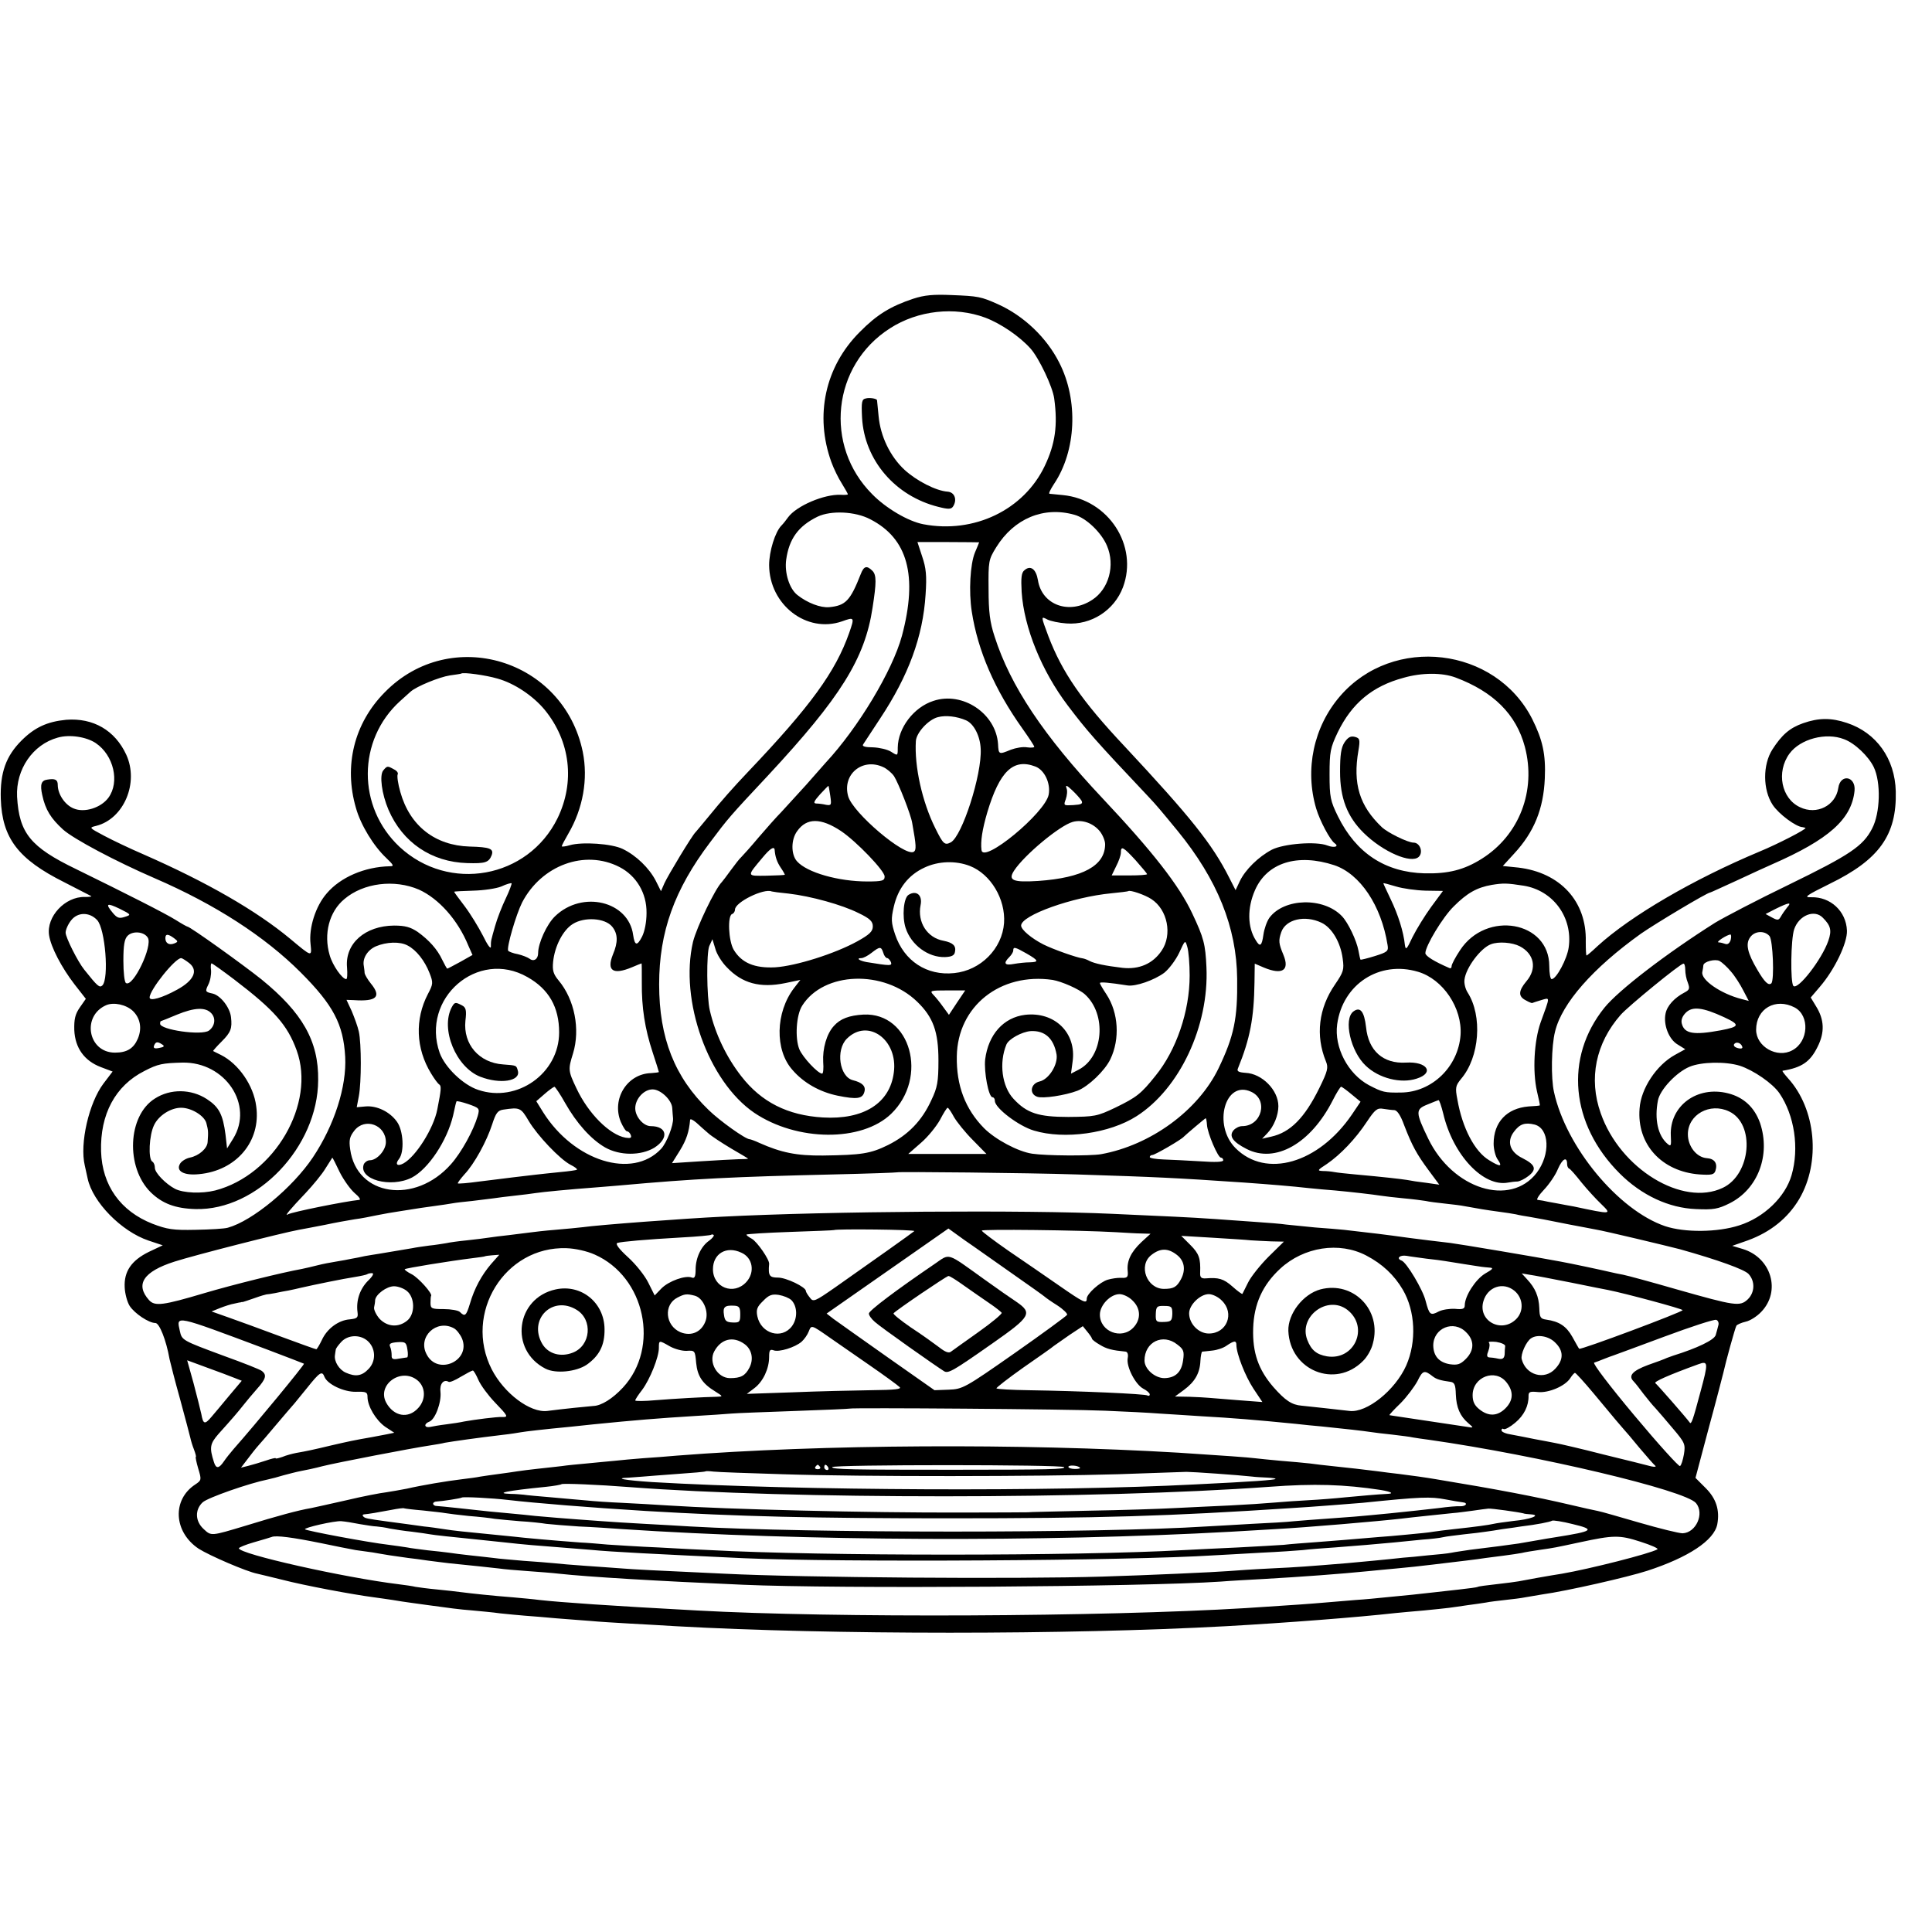 <?xml version="1.0" standalone="no"?>
<!DOCTYPE svg PUBLIC "-//W3C//DTD SVG 20010904//EN"
 "http://www.w3.org/TR/2001/REC-SVG-20010904/DTD/svg10.dtd">
<svg version="1.0" xmlns="http://www.w3.org/2000/svg"
 width="736pt" height="736pt" viewBox="0 0 736 736"
 preserveAspectRatio="xMidYMid meet">
<g transform="translate(0,736) scale(0.1,-0.1)"
fill="#000000" stroke="none">
<path d="M3479 6222 c-87 -29 -139 -61 -204 -127 -132 -132 -172 -318 -108
-495 9 -25 27 -62 40 -82 13 -21 23 -39 23 -41 0 -2 -12 -3 -27 -2 -63 3 -169
-42 -201 -86 -7 -10 -18 -24 -25 -31 -24 -24 -47 -98 -47 -151 1 -151 143
-261 278 -214 47 17 48 16 27 -44 -52 -148 -147 -279 -385 -529 -57 -60 -102
-111 -150 -170 -25 -30 -47 -57 -50 -60 -12 -10 -106 -166 -119 -195 l-13 -30
-20 40 c-25 48 -74 96 -126 121 -41 20 -154 28 -202 14 -16 -5 -30 -6 -30 -4
0 3 11 24 25 48 56 96 76 208 55 312 -73 353 -503 483 -754 227 -117 -118
-157 -280 -110 -441 18 -65 68 -146 115 -190 29 -28 31 -32 14 -32 -96 -2
-188 -42 -240 -103 -43 -49 -69 -132 -62 -193 5 -50 7 -51 -78 20 -129 107
-316 215 -560 322 -49 21 -116 53 -148 70 -58 31 -59 31 -30 38 105 27 163
164 114 271 -43 93 -126 141 -229 133 -72 -7 -120 -29 -170 -79 -59 -59 -82
-122 -79 -222 5 -150 66 -230 242 -318 55 -28 101 -52 103 -53 1 -2 -10 -3
-25 -3 -75 2 -147 -75 -136 -146 7 -45 47 -122 97 -187 l43 -55 -23 -33 c-18
-26 -22 -45 -21 -86 3 -68 38 -117 101 -141 l45 -17 -35 -46 c-55 -73 -91
-228 -71 -312 2 -8 7 -31 11 -50 19 -89 128 -201 232 -236 l54 -18 -53 -25
c-67 -33 -95 -75 -92 -135 1 -25 10 -57 19 -71 19 -29 73 -65 98 -65 15 0 41
-64 54 -138 3 -13 20 -81 40 -152 19 -71 37 -137 39 -147 2 -10 8 -30 14 -45
6 -16 9 -28 7 -28 -2 0 2 -20 9 -44 13 -43 13 -45 -11 -61 -89 -58 -83 -181
13 -245 41 -26 182 -87 223 -95 8 -2 51 -12 95 -23 85 -22 266 -56 350 -67 17
-2 48 -7 70 -10 22 -4 51 -8 65 -10 14 -2 43 -6 65 -9 88 -12 123 -17 175 -21
30 -3 78 -7 105 -11 28 -3 70 -7 95 -9 25 -2 79 -6 120 -10 41 -3 100 -8 130
-10 30 -3 98 -7 150 -10 52 -3 131 -7 175 -10 590 -33 1493 -33 2095 0 232 13
503 34 645 50 22 2 72 7 110 10 39 4 81 8 95 10 14 2 45 6 70 10 25 3 56 8 70
10 14 3 48 7 75 10 28 3 61 7 75 10 13 2 42 7 65 11 94 13 326 66 400 90 157
51 255 116 267 177 10 54 -4 98 -44 138 l-39 39 51 192 c29 106 53 200 55 208
9 41 45 172 50 180 3 4 18 11 35 15 16 3 43 20 59 37 77 79 39 207 -70 240
l-40 12 60 21 c87 32 152 85 195 157 83 141 64 344 -43 461 -13 15 -23 27 -20
28 73 12 105 34 133 91 28 55 26 104 -6 155 l-20 33 35 41 c56 65 105 167 103
214 -3 74 -63 129 -136 127 -30 -1 -21 6 70 51 189 92 256 186 252 352 -3 125
-74 224 -186 261 -60 20 -107 20 -167 -1 -51 -18 -81 -44 -117 -100 -37 -58
-37 -153 1 -211 23 -35 89 -84 114 -85 5 -1 9 -2 11 -3 4 -5 -107 -62 -175
-90 -253 -106 -491 -245 -617 -360 -21 -20 -40 -36 -42 -36 -2 0 -3 24 -3 53
4 153 -97 263 -257 282 l-59 6 43 47 c76 82 112 170 117 287 4 91 -8 146 -48
226 -140 275 -530 321 -732 87 -101 -117 -135 -279 -91 -428 14 -47 53 -120
70 -132 19 -13 -1 -19 -27 -9 -43 17 -167 7 -212 -16 -51 -27 -101 -76 -122
-120 l-16 -34 -24 47 c-65 129 -148 232 -398 500 -165 175 -239 284 -291 420
-29 78 -29 77 -4 64 12 -6 44 -13 73 -15 94 -7 182 50 215 138 59 158 -55 334
-229 351 -24 2 -47 5 -51 5 -4 1 4 17 17 37 85 126 94 319 20 463 -48 95 -135
178 -233 222 -65 29 -75 31 -177 35 -69 3 -103 0 -146 -14z m274 -72 c59 -22
132 -72 173 -118 32 -36 84 -145 90 -190 14 -102 4 -173 -36 -257 -80 -168
-270 -259 -463 -222 -57 11 -141 60 -194 114 -185 185 -153 491 67 632 107 69
247 84 363 41z m-438 -768 c143 -73 182 -215 121 -444 -36 -133 -167 -351
-291 -484 -5 -6 -39 -44 -74 -84 -36 -39 -78 -86 -95 -104 -17 -17 -56 -61
-86 -96 -30 -36 -60 -69 -66 -75 -6 -5 -24 -28 -40 -50 -16 -22 -31 -42 -34
-45 -26 -26 -96 -172 -110 -228 -52 -223 58 -531 233 -651 163 -110 410 -112
522 -4 143 139 74 386 -105 378 -55 -3 -89 -16 -113 -43 -28 -30 -44 -87 -41
-138 2 -24 0 -44 -4 -44 -16 0 -74 62 -87 93 -17 42 -12 130 11 166 82 130
311 138 438 15 61 -59 81 -114 81 -224 0 -81 -4 -103 -27 -151 -36 -79 -89
-133 -165 -171 -67 -33 -101 -38 -248 -40 -100 -1 -159 11 -242 48 -17 8 -34
14 -37 14 -16 0 -114 70 -156 111 -130 125 -189 275 -189 479 0 200 58 361
194 541 69 92 74 98 221 255 276 297 369 445 398 639 15 96 15 124 0 140 -22
22 -33 19 -45 -12 -40 -102 -58 -120 -120 -126 -33 -3 -83 16 -121 46 -31 24
-50 85 -43 135 11 79 46 128 120 164 51 24 143 20 200 -10z m778 17 c45 -12
103 -68 124 -118 32 -75 7 -165 -56 -206 -88 -58 -192 -20 -207 75 -7 42 -28
58 -51 38 -12 -9 -14 -29 -11 -83 9 -136 76 -301 176 -433 72 -95 103 -131
307 -347 32 -34 46 -51 111 -130 152 -186 225 -368 227 -563 2 -153 -12 -219
-71 -342 -78 -161 -259 -293 -448 -327 -43 -7 -209 -6 -262 2 -54 8 -140 54
-183 97 -72 73 -106 163 -104 274 3 191 166 320 365 291 35 -6 101 -35 123
-55 84 -76 71 -238 -24 -287 l-29 -15 6 45 c16 110 -68 192 -181 179 -82 -10
-140 -75 -152 -170 -5 -47 13 -144 28 -144 5 0 9 -6 9 -14 0 -27 91 -96 149
-113 116 -35 288 -11 391 55 164 105 276 343 266 567 -4 88 -10 112 -54 205
-50 107 -152 237 -342 439 -224 238 -351 428 -411 616 -18 54 -23 95 -23 181
-1 106 0 112 29 159 68 110 181 157 298 124z m-363 -105 c0 -1 -7 -18 -16 -39
-18 -44 -24 -148 -12 -225 23 -149 87 -297 194 -447 24 -34 44 -64 44 -68 0
-3 -12 -4 -27 -2 -16 3 -43 -2 -62 -9 -46 -19 -47 -19 -49 22 -8 116 -135 201
-246 164 -75 -24 -135 -103 -136 -178 0 -32 0 -32 -25 -16 -14 9 -45 16 -69
17 -30 0 -43 4 -38 11 4 6 33 50 65 99 108 163 163 312 173 472 5 72 2 101
-13 145 l-18 55 117 0 c65 0 118 -1 118 -1z m-1835 -519 c65 -18 136 -66 180
-119 98 -120 116 -275 49 -413 -113 -230 -414 -284 -602 -109 -162 152 -161
407 2 555 16 14 34 31 40 36 22 20 110 56 150 62 22 3 42 6 43 7 7 6 94 -6
138 -19z m3650 4 c144 -54 231 -140 264 -264 44 -167 -21 -337 -165 -427 -67
-42 -127 -57 -217 -55 -150 4 -261 77 -330 217 -29 59 -32 74 -32 160 0 86 3
101 31 160 54 111 132 176 251 208 70 20 147 20 198 1z m-1865 -163 c30 -13
54 -60 56 -109 5 -98 -71 -333 -114 -356 -23 -12 -29 -7 -59 54 -50 100 -80
236 -74 332 2 32 48 82 84 91 30 8 72 3 107 -12z m-3315 -87 c68 -46 92 -148
48 -208 -29 -39 -92 -58 -132 -41 -33 13 -61 54 -61 90 0 20 -10 25 -40 20
-23 -3 -28 -19 -19 -59 12 -56 33 -89 79 -131 40 -36 200 -121 350 -186 229
-99 418 -221 555 -358 125 -125 163 -198 170 -322 6 -113 -41 -260 -123 -383
-77 -115 -230 -242 -324 -268 -13 -4 -68 -7 -123 -8 -86 -2 -109 2 -164 23
-122 48 -192 146 -196 276 -4 141 54 250 165 306 52 27 69 30 145 32 163 3
273 -161 193 -290 l-23 -37 -6 53 c-10 77 -25 105 -71 135 -60 39 -139 40
-198 2 -104 -65 -112 -262 -16 -357 44 -43 94 -62 171 -64 235 -6 466 237 467
491 2 149 -60 257 -216 384 -70 56 -272 201 -282 201 -2 0 -22 11 -44 25 -40
25 -186 99 -380 194 -174 84 -217 137 -225 276 -5 104 60 199 155 225 45 13
109 3 145 -21z m6660 15 c41 -15 93 -65 113 -106 28 -58 25 -175 -6 -234 -34
-67 -85 -101 -317 -214 -122 -59 -248 -125 -281 -145 -184 -116 -368 -257
-422 -324 -153 -190 -129 -444 58 -631 84 -84 188 -132 291 -136 66 -3 84 0
128 22 108 54 157 184 116 306 -21 59 -62 98 -122 113 -118 30 -223 -48 -218
-161 2 -38 1 -43 -12 -32 -37 31 -51 94 -37 166 8 41 70 107 120 128 45 19
137 21 192 4 52 -17 125 -67 151 -105 57 -84 76 -209 46 -312 -24 -83 -105
-161 -199 -191 -83 -27 -208 -28 -283 -3 -178 61 -377 301 -423 511 -12 53
-10 175 4 230 26 108 144 242 327 373 56 39 253 157 264 157 2 0 47 21 102 46
54 25 114 53 133 61 217 95 304 172 315 281 5 55 -54 66 -62 10 -10 -67 -82
-104 -146 -73 -71 33 -91 134 -40 204 41 56 139 82 208 55z m-3661 -106 c14
-6 33 -22 42 -35 17 -27 64 -146 69 -178 16 -88 16 -103 6 -110 -34 -20 -233
149 -250 212 -23 83 54 147 133 111z m580 2 c35 -13 59 -64 51 -107 -13 -70
-251 -266 -256 -211 -4 33 3 78 22 143 47 157 99 207 183 175z m-781 -112 c5
-35 4 -37 -16 -34 -12 3 -29 5 -38 5 -12 1 -8 9 15 35 17 18 31 33 32 32 1 0
4 -18 7 -38z m957 -18 c6 -12 0 -15 -31 -17 -37 -2 -38 -2 -29 22 5 14 7 33 3
42 -5 14 1 12 21 -7 15 -14 31 -32 36 -40z m-916 -116 c58 -39 166 -151 166
-173 0 -16 -8 -19 -66 -19 -110 0 -230 34 -268 77 -23 26 -23 83 1 115 36 51
90 51 167 0z m986 -1 c11 -14 20 -36 20 -49 0 -82 -85 -128 -255 -140 -96 -6
-116 2 -92 39 39 60 175 173 224 186 36 10 78 -5 103 -36z m-1239 -70 c2 -27
9 -47 23 -68 9 -13 16 -26 16 -27 0 -2 -31 -3 -69 -4 -78 -1 -77 -4 -16 69 29
35 44 44 46 30z m1375 -40 c24 -27 43 -50 44 -53 0 -3 -30 -5 -68 -5 l-67 0
17 35 c10 19 18 42 18 52 0 27 9 22 56 -29z m-1966 -26 c64 -33 104 -99 103
-175 0 -35 -7 -70 -17 -90 -19 -37 -28 -35 -34 6 -17 129 -194 172 -298 71
-31 -30 -64 -102 -64 -140 0 -23 -17 -34 -33 -21 -7 5 -27 13 -44 17 -18 3
-35 10 -37 13 -7 12 30 138 53 184 74 142 239 203 371 135z m2723 7 c98 -33
179 -153 203 -304 4 -23 0 -27 -48 -42 -29 -9 -54 -15 -55 -14 -1 1 -5 17 -8
35 -7 38 -39 106 -63 131 -70 73 -220 69 -276 -6 -10 -14 -20 -43 -23 -65 -6
-43 -13 -48 -29 -21 -32 50 -33 123 -3 191 46 105 162 141 302 95z m-1388 -3
c79 -31 136 -126 130 -217 -7 -98 -89 -181 -190 -191 -104 -11 -191 46 -225
147 -15 45 -16 59 -5 106 16 70 56 121 117 149 53 25 119 27 173 6z m-2099
-90 c75 -34 148 -115 188 -213 l16 -36 -46 -26 c-26 -14 -48 -26 -50 -26 -2 0
-10 15 -19 33 -19 41 -51 76 -94 107 -27 18 -47 24 -90 24 -110 -1 -187 -68
-179 -159 2 -25 1 -45 -3 -45 -15 0 -52 52 -63 91 -24 81 -2 166 56 214 73 62
191 76 284 36z m331 -33 c-14 -29 -33 -77 -41 -106 -16 -57 -16 -54 -16 -79
-1 -10 -14 9 -30 42 -17 33 -48 84 -70 113 -22 29 -40 53 -40 55 0 1 33 3 73
4 39 1 88 8 107 16 19 9 37 14 39 12 1 -2 -8 -28 -22 -57z m3504 29 l66 -1
-45 -61 c-24 -33 -56 -85 -71 -115 -22 -47 -26 -51 -29 -30 -5 50 -26 116 -54
174 -15 32 -28 59 -28 61 0 2 21 -4 48 -12 26 -8 77 -15 113 -16z m373 19
c113 -18 188 -121 172 -235 -6 -44 -47 -121 -65 -121 -5 0 -9 23 -9 50 0 171
-240 213 -340 60 -18 -27 -32 -54 -32 -60 0 -7 -3 -10 -8 -8 -58 25 -92 46
-92 57 0 27 66 137 108 178 51 51 88 72 145 82 44 7 57 7 121 -3z m-2801 -30
c87 -10 205 -43 267 -74 44 -21 55 -32 55 -51 0 -19 -12 -31 -59 -57 -85 -47
-234 -94 -313 -99 -79 -4 -128 17 -158 67 -20 34 -24 130 -6 136 6 2 11 10 11
17 0 28 110 82 140 69 3 -1 31 -5 63 -8z m1383 -21 c62 -40 81 -136 39 -197
-33 -49 -85 -72 -149 -65 -66 8 -105 16 -125 26 -9 5 -20 9 -26 10 -21 2 -112
34 -150 53 -45 23 -85 56 -85 72 0 39 196 109 344 123 33 3 62 7 64 8 6 6 64
-14 88 -30z m-3911 -68 c-21 -7 -29 -4 -45 15 -30 36 -24 40 26 16 44 -22 45
-23 19 -31z m6333 36 c-8 -10 -19 -26 -24 -35 -8 -14 -12 -15 -34 -3 l-24 13
39 20 c51 25 62 26 43 5z m-6438 -48 c31 -33 46 -223 20 -249 -11 -10 -18 -4
-69 60 -25 31 -71 123 -71 141 0 11 9 32 21 47 25 32 70 32 99 1z m6574 9 c30
-30 35 -48 21 -88 -24 -70 -116 -189 -133 -172 -12 13 -10 178 3 216 18 53 77
77 109 44z m-4612 -34 c22 -27 23 -59 3 -106 -25 -62 0 -79 72 -49 19 8 36 15
37 15 1 0 1 -33 1 -72 -1 -97 12 -178 41 -266 13 -40 24 -74 24 -76 0 -1 -13
-3 -29 -4 -92 -2 -152 -99 -116 -186 9 -20 19 -36 24 -36 5 0 11 -6 14 -14 4
-11 -1 -13 -20 -10 -61 11 -142 92 -187 188 -32 67 -32 72 -13 133 28 92 6
205 -55 278 -20 24 -24 38 -21 70 6 61 38 122 75 145 44 28 123 23 150 -10z
m2702 15 c40 -19 73 -75 81 -137 6 -42 3 -51 -29 -98 -63 -91 -75 -195 -35
-293 10 -24 7 -37 -25 -102 -56 -114 -111 -169 -183 -185 l-35 -8 20 21 c25
26 42 69 42 103 0 61 -62 124 -125 127 -27 2 -34 6 -29 17 46 113 61 191 63
327 l1 72 35 -15 c70 -29 99 -11 74 49 -18 43 -19 54 -8 86 17 49 90 66 153
36z m-4471 -57 c20 -31 -56 -190 -83 -173 -6 3 -10 42 -10 85 0 59 4 83 16 95
20 20 63 16 77 -7z m6178 6 c13 -16 19 -167 7 -180 -11 -10 -26 5 -53 51 -38
64 -46 99 -28 124 17 25 55 27 74 5z m-6078 -8 c16 -12 16 -14 1 -20 -20 -8
-34 1 -34 20 0 17 10 17 33 0z m5930 -7 c-4 -12 -11 -18 -20 -15 -8 3 -20 6
-26 6 -12 1 32 29 45 30 3 0 4 -9 1 -21z m-3824 -104 c58 -61 126 -80 223 -60
l57 12 -24 -31 c-71 -93 -74 -236 -6 -312 42 -49 104 -84 172 -98 74 -15 95
-12 102 15 6 21 -8 35 -44 44 -51 13 -66 115 -23 158 80 80 196 -4 179 -129
-15 -117 -115 -180 -270 -171 -135 8 -235 59 -311 157 -57 73 -99 161 -120
251 -12 52 -13 219 -2 245 l12 26 11 -36 c5 -20 25 -52 44 -71z m1763 -32 c0
-136 -51 -284 -130 -381 -55 -69 -72 -82 -152 -121 -71 -34 -80 -35 -180 -36
-114 0 -158 14 -209 69 -44 47 -56 137 -27 207 9 21 58 48 92 51 54 3 88 -27
99 -89 6 -38 -29 -95 -65 -103 -34 -8 -40 -47 -9 -58 21 -8 107 5 154 23 41
16 104 76 125 120 37 77 31 177 -15 247 -14 21 -25 40 -25 43 0 5 35 2 105 -9
31 -5 102 20 140 48 19 15 44 49 57 76 23 50 23 50 31 23 5 -16 9 -65 9 -110z
m-2979 115 c33 -17 65 -58 83 -104 15 -38 14 -43 -6 -81 -50 -96 -46 -207 12
-302 12 -20 26 -39 31 -42 9 -6 8 -19 -7 -95 -14 -73 -82 -180 -129 -206 -24
-13 -33 -3 -17 17 21 26 17 108 -8 142 -27 38 -77 62 -120 58 l-33 -3 8 42
c10 53 10 201 0 246 -4 19 -17 54 -27 78 l-20 43 28 -1 c87 -6 106 13 65 63
-13 16 -23 34 -24 40 0 7 -2 19 -3 27 -6 29 14 61 46 75 40 17 92 19 121 3z
m4237 -3 c55 -29 66 -85 25 -133 -31 -37 -32 -58 -2 -73 12 -7 23 -11 24 -10
2 1 17 6 34 11 35 10 35 17 -2 -85 -25 -71 -31 -186 -14 -262 7 -29 12 -53 11
-54 0 -1 -20 -3 -43 -4 -83 -7 -133 -60 -133 -142 0 -21 7 -49 16 -61 19 -27
9 -28 -33 -2 -55 33 -102 122 -121 231 -9 46 -7 53 14 79 71 83 82 240 25 329
-9 14 -14 36 -12 49 5 45 62 121 101 135 29 11 81 7 110 -8z m-2425 -25 c3
-11 10 -20 15 -20 4 0 10 -7 14 -15 5 -15 -1 -15 -93 0 -27 5 -41 15 -20 15 8
0 25 9 39 20 32 25 37 25 45 0z m545 -2 c47 -27 49 -33 13 -34 -16 0 -43 -3
-60 -6 -36 -7 -42 2 -18 26 8 8 15 19 15 25 0 15 6 14 50 -11z m-3189 -37 c35
-28 18 -66 -46 -101 -58 -32 -105 -45 -105 -30 0 29 97 150 120 150 4 0 18 -9
31 -19z m5873 -32 c15 -17 36 -50 47 -72 l21 -40 -27 7 c-79 20 -156 73 -150
103 2 10 4 22 4 26 2 14 45 25 62 16 9 -5 29 -23 43 -40z m-5701 -31 c152
-116 202 -173 237 -269 74 -203 -84 -475 -310 -534 -52 -13 -121 -10 -153 6
-36 19 -77 61 -77 80 0 10 -4 21 -10 24 -16 10 -12 101 7 139 17 36 63 66 103
66 39 0 88 -30 96 -58 7 -27 8 -32 5 -72 -1 -25 -33 -53 -68 -60 -14 -3 -31
-13 -37 -23 -17 -28 14 -46 72 -40 142 13 237 125 218 259 -10 79 -67 161
-134 195 -15 7 -28 14 -30 15 -1 1 13 17 33 37 34 34 40 49 35 92 -4 37 -40
83 -70 90 -28 6 -29 8 -17 33 8 15 12 39 11 55 -2 15 -1 27 2 27 3 0 42 -28
87 -62z m5527 38 c0 -14 4 -36 10 -50 8 -22 6 -27 -13 -37 -38 -20 -66 -50
-72 -80 -9 -42 12 -98 46 -118 l29 -18 -40 -22 c-70 -39 -129 -128 -134 -204
-11 -136 84 -240 228 -251 46 -3 56 -1 61 14 9 28 -3 46 -33 48 -39 3 -72 45
-72 91 0 75 84 122 157 87 100 -47 84 -240 -24 -291 -153 -73 -391 72 -465
284 -47 132 -19 267 76 375 28 32 227 195 239 195 4 1 7 -10 7 -23z m-4411
-28 c82 -46 121 -115 121 -211 0 -156 -160 -269 -308 -219 -58 19 -127 86
-147 141 -73 208 145 397 334 289z m3393 20 c95 -28 169 -138 162 -241 -9
-121 -109 -218 -227 -219 -62 -1 -70 1 -122 28 -80 43 -133 144 -121 232 21
153 161 244 308 200z m-1756 -117 l-31 -47 -22 30 c-12 17 -29 38 -38 47 -14
15 -10 16 53 16 l69 0 -31 -46z m-3140 -32 c28 -27 36 -66 19 -106 -16 -37
-41 -53 -87 -53 -103 0 -128 140 -33 181 29 12 75 2 101 -22z m6331 13 c58
-31 53 -130 -9 -163 -58 -32 -138 14 -138 78 0 81 74 123 147 85z m-6032 -22
c18 -19 14 -49 -9 -66 -28 -20 -186 3 -186 26 0 6 1 10 3 10 1 0 29 11 62 25
66 27 108 29 130 5z m5763 -15 c62 -29 60 -36 -13 -50 -103 -19 -138 -13 -148
25 -4 14 2 29 15 42 25 25 64 21 146 -17z m-5950 -104 c10 -6 7 -10 -11 -13
-18 -4 -24 -1 -20 9 6 15 13 16 31 4z m6019 -8 c3 -7 -4 -9 -16 -6 -12 3 -18
9 -15 15 7 11 26 6 31 -9z m-4484 -215 c43 -76 98 -138 152 -169 56 -32 137
-32 188 -1 56 36 49 82 -14 82 -28 0 -59 36 -59 68 0 36 33 72 66 72 31 0 74
-41 75 -72 1 -13 2 -30 3 -38 2 -26 -24 -94 -46 -117 -109 -116 -331 -47 -449
140 l-26 42 31 27 c17 15 34 27 38 28 3 0 22 -28 41 -62z m2996 33 l34 -28
-33 -49 c-127 -186 -327 -244 -443 -128 -88 88 -40 261 59 215 67 -30 41 -131
-34 -131 -11 0 -25 -7 -33 -16 -18 -22 -3 -44 50 -71 109 -56 244 20 328 185
14 28 29 52 32 52 3 0 21 -13 40 -29z m-3329 -82 c-16 -55 -62 -139 -102 -184
-137 -155 -360 -122 -384 57 -5 35 -2 48 16 71 40 51 120 22 120 -44 0 -31
-34 -69 -61 -69 -9 0 -19 -7 -23 -15 -22 -58 102 -92 183 -51 63 33 134 140
157 236 9 42 11 49 13 54 0 3 21 -2 45 -10 42 -15 44 -16 36 -45z m3678 9 c37
-158 153 -281 247 -263 11 2 27 4 36 4 9 1 28 10 43 22 31 25 25 42 -24 67
-48 23 -61 63 -33 100 22 30 42 37 79 28 57 -15 61 -114 8 -184 -101 -131
-320 -62 -413 130 -49 101 -49 112 -4 130 21 9 40 16 43 17 3 1 11 -23 18 -51z
m-3484 -28 c34 -57 119 -146 159 -167 16 -8 27 -16 25 -19 -3 -2 -31 -6 -64
-9 -32 -3 -75 -8 -94 -10 -19 -2 -57 -7 -85 -10 -27 -3 -85 -11 -129 -16 -43
-6 -80 -9 -82 -7 -1 2 10 17 25 34 38 40 85 126 106 191 14 43 21 53 43 56 62
9 66 8 96 -43z m1620 15 c11 -19 43 -59 72 -88 l52 -53 -149 0 -149 0 48 42
c27 23 59 63 73 88 13 25 26 46 29 46 3 0 14 -16 24 -35z m1678 26 c11 -1 24
-21 37 -57 30 -78 48 -111 94 -173 l40 -54 -49 7 c-27 3 -60 8 -74 11 -26 4
-87 11 -197 21 -34 3 -70 7 -80 9 -10 2 -29 4 -43 4 -23 1 -22 3 15 27 51 35
109 95 153 162 30 45 39 52 61 48 14 -2 34 -5 43 -5z m-2614 -88 c12 -11 52
-37 87 -58 36 -21 65 -38 65 -39 0 -1 -17 -2 -37 -2 -21 -1 -86 -4 -145 -8
l-108 -7 30 48 c25 41 35 71 39 117 1 5 11 0 24 -11 12 -11 32 -29 45 -40z
m1900 32 c2 -33 42 -125 53 -125 5 0 9 -5 9 -10 0 -7 -31 -8 -87 -4 -49 3
-112 6 -140 7 -29 1 -53 5 -53 9 0 4 4 8 10 8 9 0 110 58 120 70 9 9 81 70 83
70 2 0 4 -11 5 -25z m-3304 -180 c15 -30 41 -66 57 -80 17 -14 25 -26 17 -26
-57 -6 -255 -46 -271 -55 -16 -10 7 18 68 82 28 30 62 71 75 93 14 22 26 41
26 41 1 0 14 -25 28 -55z m4676 30 c0 -7 3 -15 8 -17 4 -1 25 -25 47 -53 22
-27 56 -64 75 -82 41 -40 41 -40 -105 -9 -11 2 -40 7 -65 12 -25 4 -48 9 -52
10 -5 1 -13 2 -20 3 -7 0 4 18 24 39 19 20 44 56 53 79 17 39 35 49 35 18z
m-1870 -39 c311 -10 375 -13 640 -31 98 -7 183 -14 245 -21 28 -3 73 -7 100
-9 65 -6 143 -15 175 -20 14 -2 53 -7 87 -10 34 -3 72 -8 84 -10 12 -3 45 -7
73 -10 28 -3 62 -7 76 -10 48 -9 85 -15 130 -21 25 -3 54 -8 65 -10 11 -3 35
-7 54 -10 39 -7 52 -9 151 -29 41 -8 86 -16 100 -19 32 -5 274 -63 320 -75
146 -41 245 -77 261 -94 26 -28 24 -71 -3 -97 -30 -28 -48 -25 -270 38 -97 28
-189 53 -205 56 -15 3 -37 7 -48 10 -29 7 -156 34 -190 40 -77 15 -393 68
-420 71 -45 5 -116 14 -155 19 -101 14 -136 18 -250 31 -19 2 -69 6 -110 9
-41 4 -91 9 -110 11 -19 3 -71 7 -115 10 -44 3 -114 8 -155 11 -41 3 -111 7
-155 9 -44 2 -152 7 -240 11 -326 15 -1076 10 -1485 -11 -144 -7 -467 -31
-530 -40 -19 -2 -66 -7 -105 -10 -38 -3 -81 -8 -95 -10 -14 -2 -50 -6 -80 -10
-30 -3 -66 -8 -80 -10 -14 -2 -50 -7 -81 -10 -31 -3 -67 -8 -80 -11 -13 -2
-42 -7 -64 -9 -22 -3 -51 -7 -65 -10 -23 -4 -53 -9 -125 -21 -16 -2 -41 -7
-55 -9 -14 -3 -36 -8 -50 -10 -14 -3 -41 -8 -60 -11 -19 -3 -51 -9 -70 -14
-19 -5 -46 -11 -60 -14 -73 -13 -263 -60 -371 -92 -158 -47 -189 -51 -211 -27
-54 60 -22 109 97 147 78 25 408 109 473 121 18 3 63 12 100 19 37 8 87 17
112 21 25 3 64 11 88 16 24 5 60 11 80 14 20 3 46 7 57 9 11 2 45 7 75 11 30
4 63 9 74 11 10 2 44 6 75 9 31 4 67 8 81 10 14 2 50 7 80 10 30 3 66 8 80 10
24 4 141 15 210 20 19 1 69 6 110 9 288 26 434 33 815 42 132 3 241 7 242 8 4
3 498 -2 683 -8z m-617 -216 c-9 -8 -163 -117 -301 -214 -79 -55 -84 -57 -97
-39 -8 10 -15 21 -15 25 0 15 -75 51 -106 51 -33 0 -38 7 -34 52 2 16 -46 85
-66 96 -13 7 -22 14 -20 16 2 2 77 7 167 10 90 3 165 6 166 7 7 5 313 2 306
-4z m372 -161 c66 -46 122 -86 125 -89 3 -3 24 -18 48 -33 23 -15 40 -32 37
-36 -3 -5 -93 -71 -200 -146 -190 -133 -198 -137 -251 -139 l-54 -2 -178 125
c-99 70 -191 135 -206 146 l-27 21 232 162 232 162 61 -44 c34 -23 115 -81
181 -127z m395 157 c36 -2 80 -5 99 -5 l34 -1 -35 -32 c-40 -38 -56 -72 -52
-110 2 -23 -1 -27 -24 -26 -15 1 -38 -3 -52 -7 -30 -9 -80 -54 -80 -72 0 -21
-11 -16 -106 50 -49 34 -136 94 -192 132 -56 39 -101 73 -102 77 0 6 369 2
510 -6z m-1548 -32 c-31 -21 -52 -66 -52 -110 0 -27 -4 -35 -14 -31 -24 10
-88 -13 -116 -41 l-26 -27 -24 48 c-13 27 -48 71 -78 98 -34 31 -49 51 -40 54
16 5 105 13 246 21 59 3 109 8 111 10 2 2 7 2 10 -1 2 -3 -5 -12 -17 -21z
m2063 1 c17 -1 51 -3 78 -4 l48 -1 -58 -57 c-32 -32 -67 -76 -78 -98 -11 -22
-21 -42 -22 -44 -1 -2 -18 10 -38 28 -34 30 -53 35 -102 31 -17 -1 -22 4 -21
22 2 54 -4 72 -37 105 l-35 35 118 -7 c64 -4 131 -8 147 -10z m-2500 -54 c193
-85 250 -354 108 -507 -39 -42 -82 -69 -112 -70 -25 -2 -115 -11 -176 -19 -65
-8 -165 67 -212 159 -108 213 50 469 285 461 33 -1 78 -11 107 -24z m2940 -4
c61 -32 106 -74 139 -130 48 -82 53 -198 13 -289 -42 -94 -150 -181 -216 -173
-41 5 -153 17 -182 20 -38 3 -63 20 -108 71 -57 66 -80 131 -77 224 3 93 36
165 103 227 90 83 225 104 328 50z m-2381 11 c44 -19 53 -75 19 -112 -48 -52
-127 -21 -127 49 0 59 51 90 108 63z m1660 -9 c28 -22 34 -56 15 -92 -16 -30
-28 -37 -65 -37 -65 0 -99 89 -48 129 34 27 64 27 98 0z m-2613 -34 c-36 -42
-64 -93 -81 -152 -14 -46 -19 -50 -38 -31 -6 6 -34 11 -62 11 -46 0 -50 2 -50
24 0 13 1 24 2 26 8 7 -48 70 -74 83 -16 8 -28 17 -26 19 4 4 169 31 258 42
25 3 46 6 47 7 1 1 14 3 28 4 l27 2 -31 -35z m3564 20 c28 -3 59 -7 70 -9 11
-2 45 -7 75 -12 30 -5 60 -9 65 -10 6 -1 19 -2 30 -3 16 -1 12 -6 -18 -23 -36
-22 -77 -85 -77 -121 0 -13 -8 -16 -37 -13 -21 1 -48 -3 -62 -10 -32 -17 -36
-13 -50 40 -10 42 -73 148 -92 154 -21 8 -7 22 19 18 15 -3 50 -7 77 -11z
m-4034 -85 c-30 -31 -45 -74 -39 -119 3 -21 -2 -24 -29 -27 -43 -3 -87 -35
-107 -79 -9 -19 -19 -35 -21 -35 -3 0 -64 22 -137 49 -73 27 -162 60 -197 72
l-65 23 32 13 c18 7 42 15 55 17 12 3 23 5 25 5 1 1 4 1 7 1 3 1 23 7 45 15
22 8 43 14 45 14 3 0 18 2 33 5 15 3 38 8 52 10 14 3 34 7 45 10 57 13 165 35
205 41 25 4 47 9 49 11 2 2 11 4 18 4 9 0 3 -12 -16 -30z m4584 -6 c72 -15
135 -27 140 -28 66 -13 285 -72 285 -77 0 -7 -390 -153 -394 -147 -2 1 -13 22
-26 45 -23 41 -50 59 -100 66 -22 3 -25 9 -26 44 -2 44 -15 76 -47 110 l-20
22 29 -5 c16 -2 88 -16 159 -30z m-4435 -32 c31 -25 32 -88 1 -113 -33 -27
-75 -24 -105 7 -13 15 -22 34 -21 43 2 9 4 21 4 28 2 22 44 53 72 53 15 0 37
-8 49 -18z m4219 1 c34 -28 37 -78 7 -108 -56 -56 -147 -7 -125 68 16 55 75
75 118 40z m-3122 -19 c32 -9 54 -60 41 -96 -15 -42 -54 -60 -96 -43 -58 25
-65 105 -11 132 27 14 35 15 66 7z m368 -17 c23 -24 24 -69 2 -99 -39 -52
-118 -29 -132 38 -5 25 -1 36 22 58 22 23 34 27 60 23 18 -3 40 -12 48 -20z
m1300 -2 c31 -30 32 -71 3 -102 -45 -48 -128 -16 -128 49 0 36 40 78 75 78 14
0 37 -11 50 -25z m340 0 c49 -48 19 -125 -50 -125 -39 0 -75 37 -75 77 0 32
42 73 75 73 14 0 37 -11 50 -25z m-1835 -52 c0 -29 -3 -32 -29 -31 -24 1 -30
6 -33 29 -5 30 3 37 39 35 19 -1 23 -7 23 -33z m1646 2 c-1 -27 -5 -30 -32
-31 -29 -1 -32 1 -31 30 1 28 4 32 32 31 28 0 31 -3 31 -30z m-3451 -135 c77
-29 141 -54 143 -55 3 -3 -183 -229 -268 -325 -12 -14 -29 -35 -37 -47 -19
-28 -30 -29 -38 -3 -18 56 -15 70 17 107 54 60 72 81 95 110 12 15 35 43 52
62 34 38 38 53 19 68 -7 6 -71 31 -143 57 -162 60 -162 60 -170 96 -13 60 -25
63 330 -70z m5531 91 c-2 -9 -7 -26 -10 -37 -6 -19 -71 -50 -161 -78 -5 -2
-17 -6 -25 -9 -8 -4 -40 -16 -72 -27 -59 -22 -76 -41 -55 -62 7 -7 24 -29 38
-48 15 -19 35 -44 46 -55 10 -11 40 -46 66 -77 46 -54 48 -60 42 -98 -4 -22
-10 -42 -15 -45 -4 -3 -83 84 -174 193 -93 111 -160 199 -153 201 6 2 23 8 37
14 14 6 30 11 35 13 6 2 93 34 195 72 102 38 191 67 198 64 7 -2 11 -12 8 -21z
m-4817 -11 c10 -5 24 -23 31 -39 35 -85 -93 -143 -135 -60 -35 66 38 135 104
99z m1431 -35 c25 -17 92 -64 150 -104 58 -40 110 -78 117 -85 9 -8 -17 -11
-110 -12 -67 -1 -201 -4 -297 -8 l-175 -6 29 22 c33 25 56 74 56 119 0 25 3
30 17 25 20 -8 82 11 107 33 10 9 22 26 27 39 10 25 9 26 79 -23z m1000 -5 c0
-3 14 -14 30 -23 26 -16 47 -21 98 -26 7 -1 11 -10 8 -25 -6 -32 29 -100 59
-116 14 -7 25 -17 25 -22 0 -5 -4 -7 -9 -4 -9 6 -254 17 -453 20 -65 1 -119 4
-122 7 -2 2 44 38 102 79 59 41 112 78 117 83 6 4 33 23 60 42 l50 33 17 -21
c10 -12 18 -24 18 -27z m1425 25 c32 -31 32 -69 -1 -102 -21 -21 -32 -24 -61
-20 -41 7 -62 31 -63 71 0 67 78 99 125 51z m-4186 -32 c32 -27 35 -76 6 -107
-26 -28 -50 -32 -88 -15 -25 11 -45 43 -41 67 1 6 2 16 3 20 0 5 10 18 21 30
25 27 70 29 99 5z m4526 -8 c32 -31 32 -65 0 -99 -41 -45 -112 -25 -128 36 -5
18 17 68 36 80 24 16 68 8 92 -17z m-3089 -5 c28 -20 36 -57 19 -90 -16 -31
-33 -40 -74 -40 -48 0 -83 60 -60 102 26 48 72 59 115 28z m1649 -2 c24 -18
27 -26 22 -60 -6 -45 -29 -67 -71 -68 -37 0 -76 35 -76 67 0 71 70 105 125 61z
m-2933 -19 c3 -16 2 -29 -1 -30 -3 0 -18 -3 -33 -5 -21 -4 -27 -1 -26 13 0 10
-2 25 -6 33 -5 11 2 15 28 17 30 2 34 -1 38 -28z m1000 12 c18 -10 47 -18 64
-17 31 2 32 1 36 -46 5 -51 24 -79 73 -109 30 -19 30 -19 5 -20 -51 -1 -157
-7 -232 -13 -43 -4 -78 -4 -78 -1 0 4 12 22 26 40 30 40 64 125 64 160 0 30 0
30 42 6z m2158 6 c0 -34 34 -120 65 -167 l34 -51 -92 7 c-51 4 -101 8 -112 9
-11 1 -44 3 -74 4 l-55 1 34 25 c42 31 61 64 63 111 1 18 4 34 7 35 3 0 20 2
38 4 19 2 43 10 55 19 28 19 37 20 37 3z m1024 -5 c-1 -7 -2 -21 -2 -32 -2
-15 -8 -19 -24 -16 -13 3 -29 5 -35 5 -9 1 -10 8 -3 25 5 13 6 27 2 31 -4 4 9
5 28 3 19 -3 35 -10 34 -16z m-4841 -121 l28 -11 -48 -57 c-26 -32 -57 -68
-67 -80 -26 -31 -32 -29 -39 10 -4 17 -17 71 -30 119 l-24 86 76 -28 c42 -15
89 -33 104 -39z m5585 -53 c-29 -109 -35 -126 -41 -117 -12 17 -124 145 -131
150 -7 5 51 31 164 72 38 14 38 6 8 -105z m-4655 44 c9 -20 37 -58 62 -84 50
-52 53 -57 28 -56 -20 1 -105 -10 -144 -17 -13 -3 -44 -8 -69 -11 -25 -3 -53
-8 -62 -10 -22 -4 -24 12 -3 20 23 8 47 74 43 113 -4 31 12 50 31 39 4 -3 25
6 46 19 22 13 43 24 46 24 3 1 13 -16 22 -37z m3636 14 c13 -10 29 -15 66 -20
16 -2 20 -11 21 -48 2 -50 16 -83 48 -110 21 -18 21 -18 -9 -13 -65 10 -232
35 -260 39 -16 2 -31 5 -32 5 -1 1 17 21 42 45 24 24 53 63 65 85 20 41 26 43
59 17z m-4223 -1 c11 -28 73 -58 120 -57 38 1 44 -1 44 -19 0 -36 32 -89 67
-114 l35 -23 -29 -6 c-15 -3 -41 -8 -58 -11 -64 -11 -87 -16 -152 -31 -75 -18
-95 -22 -135 -29 -15 -3 -38 -9 -52 -15 -15 -5 -26 -8 -26 -5 0 2 -17 -2 -37
-9 -21 -7 -51 -16 -67 -20 l-28 -7 33 43 c18 24 36 45 39 48 3 3 30 34 60 70
30 36 60 70 65 76 6 6 30 37 55 67 48 60 57 66 66 42z m4834 -62 c36 -43 74
-89 85 -102 11 -13 25 -29 30 -35 6 -6 33 -38 60 -71 28 -33 55 -64 60 -68 6
-5 -1 -6 -15 -3 -14 4 -95 24 -181 45 -85 22 -168 41 -185 44 -16 3 -51 10
-79 15 -27 6 -67 13 -87 17 -21 3 -38 10 -38 16 0 6 4 8 8 5 5 -3 25 8 44 24
34 28 52 65 51 103 0 15 6 17 36 14 41 -4 104 23 123 53 7 11 15 20 18 20 3 0
35 -35 70 -77z m-4480 49 c32 -26 33 -74 3 -106 -38 -42 -93 -32 -122 21 -36
68 57 135 119 85z m4149 -8 c28 -35 26 -69 -4 -99 -30 -30 -64 -32 -99 -4 -19
15 -26 30 -26 54 0 70 87 103 129 49z m-1531 -108 c78 -3 172 -8 210 -11 37
-2 108 -7 157 -10 124 -7 208 -14 360 -29 28 -3 73 -8 100 -10 89 -9 159 -17
185 -21 14 -2 51 -7 83 -10 32 -4 68 -8 80 -11 11 -2 39 -6 62 -9 414 -59 975
-192 1016 -241 33 -40 0 -113 -51 -115 -14 0 -87 18 -163 40 -76 22 -148 43
-160 45 -12 2 -60 13 -107 24 -128 30 -273 58 -510 97 -41 7 -92 14 -140 20
-25 3 -61 7 -80 10 -48 6 -115 14 -175 20 -27 3 -66 7 -85 10 -19 2 -69 7
-110 10 -41 4 -86 8 -100 10 -22 3 -119 10 -290 21 -603 36 -1360 32 -1910
-11 -36 -3 -94 -8 -130 -10 -36 -3 -85 -7 -110 -10 -25 -2 -72 -7 -105 -10
-33 -3 -76 -7 -95 -10 -19 -2 -60 -7 -90 -10 -30 -3 -66 -8 -80 -10 -14 -2
-45 -7 -70 -10 -25 -3 -56 -8 -70 -10 -14 -3 -45 -7 -70 -10 -59 -7 -154 -23
-210 -36 -25 -5 -61 -11 -80 -14 -19 -2 -87 -15 -150 -30 -63 -14 -124 -28
-135 -30 -48 -8 -129 -30 -249 -67 -133 -40 -131 -40 -160 -13 -33 30 -34 74
-4 102 20 18 178 73 248 87 14 3 41 10 60 16 19 5 49 13 65 16 17 3 55 11 85
19 52 13 336 68 410 79 19 3 44 7 55 10 28 5 126 19 220 30 28 3 59 8 70 10
17 3 85 11 190 21 17 2 55 6 85 9 160 16 244 23 390 32 52 3 113 7 135 9 22 2
132 6 245 10 113 4 206 8 207 9 5 4 838 -2 971 -8z m-1084 -214 c3 -5 -1 -9
-9 -9 -8 0 -12 4 -9 9 3 4 7 8 9 8 2 0 6 -4 9 -8z m31 -2 c3 -5 1 -10 -4 -10
-6 0 -11 5 -11 10 0 6 2 10 4 10 3 0 8 -4 11 -10z m899 1 c6 -8 -54 -10 -424
-10 -381 0 -460 1 -460 10 0 10 878 10 884 0z m60 -2 c3 -3 -6 -5 -19 -5 -14
0 -25 4 -25 8 0 8 36 6 44 -3z m-1134 -25 c306 -10 982 -9 1280 0 129 5 246 8
260 9 24 0 196 -12 250 -18 14 -2 40 -3 59 -4 19 -1 32 -3 30 -5 -4 -4 -82
-10 -309 -21 -539 -28 -1498 -24 -2065 9 -106 7 -149 15 -89 17 16 1 40 3 54
4 14 1 72 6 130 10 58 4 106 8 108 10 1 1 15 1 30 -1 15 -2 133 -6 262 -10z
m-583 -49 c613 -47 1778 -47 2438 1 172 13 287 9 425 -12 41 -7 52 -14 24 -15
-42 -2 -92 -7 -159 -13 -38 -4 -101 -9 -140 -11 -38 -2 -97 -6 -130 -9 -33 -3
-109 -8 -170 -11 -60 -3 -155 -7 -210 -10 -55 -3 -203 -8 -330 -10 -126 -3
-230 -5 -230 -6 0 0 -112 -1 -250 -1 -360 -1 -891 12 -1120 27 -49 3 -128 8
-175 10 -47 2 -107 6 -135 9 -27 2 -88 8 -135 12 -47 4 -94 8 -105 10 -11 1
-33 3 -49 3 -64 2 -16 12 134 27 30 3 57 8 59 10 4 4 144 -2 258 -11z m-462
-49 c103 -12 312 -29 525 -42 353 -21 638 -28 1150 -28 581 0 839 8 1310 39
72 4 232 17 270 20 224 23 259 24 317 13 26 -5 56 -10 65 -11 22 -2 13 -16
-10 -15 -9 1 -46 -2 -82 -7 -73 -8 -85 -10 -185 -20 -133 -13 -150 -14 -235
-20 -47 -3 -105 -8 -130 -10 -25 -3 -97 -7 -160 -10 -63 -4 -142 -8 -175 -10
-407 -26 -1513 -26 -1965 0 -36 2 -114 7 -175 10 -60 3 -132 8 -160 10 -142
10 -224 17 -255 20 -19 2 -64 7 -100 10 -67 6 -78 7 -195 20 -38 4 -76 8 -82
8 -7 0 -13 4 -13 9 0 4 6 8 13 8 22 1 92 12 96 15 4 4 117 -2 176 -9z m-325
-40 c36 -4 75 -8 85 -10 11 -2 52 -7 90 -11 39 -3 84 -8 100 -11 17 -2 60 -6
96 -9 37 -2 82 -7 100 -10 19 -2 75 -7 124 -10 50 -2 124 -7 165 -10 690 -46
1600 -50 2320 -10 63 4 140 8 170 10 113 6 394 30 480 40 39 5 149 16 195 21
17 1 50 6 75 9 25 4 52 7 60 8 13 1 113 -13 133 -18 4 -2 17 -3 30 -4 39 -3
-3 -19 -68 -25 -33 -4 -67 -9 -75 -11 -17 -4 -66 -11 -150 -20 -30 -3 -66 -8
-80 -10 -14 -3 -59 -7 -100 -11 -41 -4 -88 -8 -105 -9 -104 -9 -179 -15 -245
-20 -41 -3 -95 -7 -120 -10 -25 -2 -103 -6 -175 -10 -71 -3 -164 -8 -205 -10
-413 -23 -1380 -23 -1805 0 -33 1 -121 6 -195 10 -74 3 -162 9 -195 11 -33 3
-80 7 -105 8 -108 8 -218 18 -250 22 -19 2 -60 6 -90 9 -93 9 -143 14 -180 20
-19 3 -53 8 -75 10 -22 3 -51 7 -65 9 -14 2 -47 6 -75 10 -80 11 -84 12 -91
19 -4 4 -3 7 2 8 15 1 57 8 104 17 25 5 47 8 50 6 3 -1 34 -5 70 -8z m-240
-52 c25 -4 54 -9 65 -9 11 -1 34 -4 50 -8 17 -3 54 -9 84 -12 30 -4 61 -8 70
-10 16 -3 82 -10 181 -20 30 -3 78 -8 105 -11 28 -3 73 -8 100 -10 115 -9 173
-14 225 -18 81 -8 244 -16 585 -32 361 -16 1462 -10 1790 11 33 2 113 6 179
10 65 3 137 8 159 10 23 3 77 7 121 10 94 7 149 12 226 19 30 3 80 8 110 11
30 2 65 6 77 9 12 3 48 7 80 11 32 3 69 8 83 10 14 2 43 6 65 10 22 3 54 7 70
10 59 7 110 17 118 22 4 2 39 -3 78 -13 88 -21 80 -27 -65 -50 -21 -3 -48 -8
-60 -10 -11 -2 -48 -8 -81 -14 -57 -8 -79 -11 -185 -24 -25 -4 -56 -8 -70 -11
-14 -3 -54 -7 -90 -10 -36 -4 -78 -8 -95 -9 -61 -7 -162 -16 -215 -21 -147
-12 -183 -15 -290 -20 -63 -3 -135 -8 -160 -10 -49 -4 -312 -16 -480 -21 -328
-10 -1141 -4 -1440 11 -280 13 -339 16 -390 20 -30 2 -93 7 -140 10 -47 3
-101 8 -120 10 -19 2 -71 6 -115 9 -44 4 -96 8 -115 11 -19 2 -60 7 -90 10
-30 3 -66 8 -80 10 -14 2 -50 6 -80 9 -30 4 -66 8 -79 11 -14 2 -45 7 -70 10
-78 9 -312 53 -319 59 -6 6 113 33 138 31 14 -1 45 -6 70 -11z m-150 -72 c52
-11 113 -23 135 -27 22 -3 51 -7 65 -9 14 -3 43 -7 65 -11 22 -3 54 -8 70 -10
17 -2 50 -6 75 -10 25 -3 61 -8 80 -10 96 -10 158 -16 190 -20 19 -3 69 -7
110 -10 41 -3 95 -7 120 -10 109 -12 375 -28 700 -42 361 -16 1528 -8 1820 12
36 3 110 7 165 10 140 8 291 19 400 30 22 2 69 7 105 10 36 3 99 10 140 15 41
5 98 12 125 15 28 3 61 8 75 10 14 2 45 6 70 9 25 3 55 8 67 10 11 3 43 8 70
12 56 8 55 8 153 29 126 27 149 28 229 2 41 -13 70 -26 65 -29 -26 -16 -259
-75 -364 -93 -46 -7 -140 -24 -165 -29 -11 -2 -49 -7 -85 -11 -36 -4 -67 -8
-70 -10 -3 -2 -34 -6 -70 -10 -36 -4 -80 -9 -98 -11 -18 -2 -55 -6 -82 -9 -28
-3 -74 -7 -102 -10 -29 -3 -80 -8 -113 -10 -33 -3 -87 -7 -120 -10 -59 -5 -83
-7 -300 -21 -545 -33 -1568 -38 -2090 -9 -334 18 -519 31 -600 40 -22 3 -67 7
-100 10 -78 6 -162 15 -200 20 -16 2 -57 7 -90 10 -33 3 -70 8 -82 10 -12 3
-41 7 -65 10 -205 25 -608 115 -608 137 0 3 26 14 58 23 31 9 62 18 67 20 16
7 82 -2 185 -23z"/>
<path d="M3298 5842 c-15 -3 -17 -13 -14 -73 9 -162 126 -299 291 -340 39 -10
49 -9 56 2 16 25 6 54 -21 56 -44 3 -118 41 -164 83 -55 51 -92 128 -99 205
-3 33 -6 61 -6 61 -3 6 -29 10 -43 6z"/>
<path d="M1460 4425 c-15 -18 -6 -89 20 -150 54 -125 164 -199 300 -203 68 -2
82 2 93 30 9 25 -7 31 -84 33 -132 4 -228 79 -264 208 -9 31 -13 61 -10 67 3
5 -3 14 -14 19 -25 14 -26 14 -41 -4z"/>
<path d="M5122 4532 c-13 -20 -17 -47 -17 -112 0 -100 27 -171 90 -233 73 -72
181 -119 210 -91 18 18 4 54 -20 54 -22 0 -99 38 -121 59 -85 81 -111 165 -89
292 7 42 5 47 -14 52 -16 4 -26 -2 -39 -21z"/>
<path d="M3461 3951 c-19 -12 -25 -83 -11 -126 21 -65 86 -113 150 -111 25 1
36 6 38 20 5 23 -8 35 -43 42 -63 11 -101 71 -88 136 8 38 -16 58 -46 39z"/>
<path d="M1721 3523 c-44 -83 16 -229 109 -265 75 -29 153 -17 143 22 -6 22
-4 21 -56 25 -92 6 -153 77 -144 166 5 41 2 51 -13 59 -25 13 -28 13 -39 -7z"/>
<path d="M5156 3507 c-39 -29 -11 -153 47 -207 50 -48 134 -69 194 -49 69 22
40 66 -41 61 -87 -5 -143 45 -152 135 -7 60 -22 79 -48 60z"/>
<path d="M3559 2544 c-144 -98 -249 -177 -249 -188 0 -7 10 -21 23 -32 19 -18
233 -169 264 -188 16 -9 35 2 186 108 143 100 151 114 90 156 -21 14 -76 52
-123 86 -148 106 -129 100 -191 58z m114 -82 c29 -20 71 -50 95 -66 24 -16 45
-33 48 -37 2 -4 -37 -37 -88 -73 -51 -36 -98 -70 -105 -75 -8 -7 -22 -2 -46
17 -20 15 -67 49 -107 75 -39 27 -69 51 -66 54 13 14 202 142 209 142 4 1 31
-16 60 -37z"/>
<path d="M2117 2448 c-152 -33 -178 -231 -39 -302 39 -20 117 -12 157 15 48
34 69 74 68 136 -1 101 -89 172 -186 151z m80 -78 c62 -38 54 -136 -15 -163
-46 -18 -93 -5 -116 33 -55 94 39 187 131 130z"/>
<path d="M5030 2448 c-66 -18 -124 -93 -122 -158 6 -151 179 -221 284 -115 16
15 33 45 38 67 35 127 -74 239 -200 206z m103 -78 c84 -66 27 -194 -78 -177
-40 7 -60 24 -75 63 -34 89 78 172 153 114z"/>
</g>
</svg>
